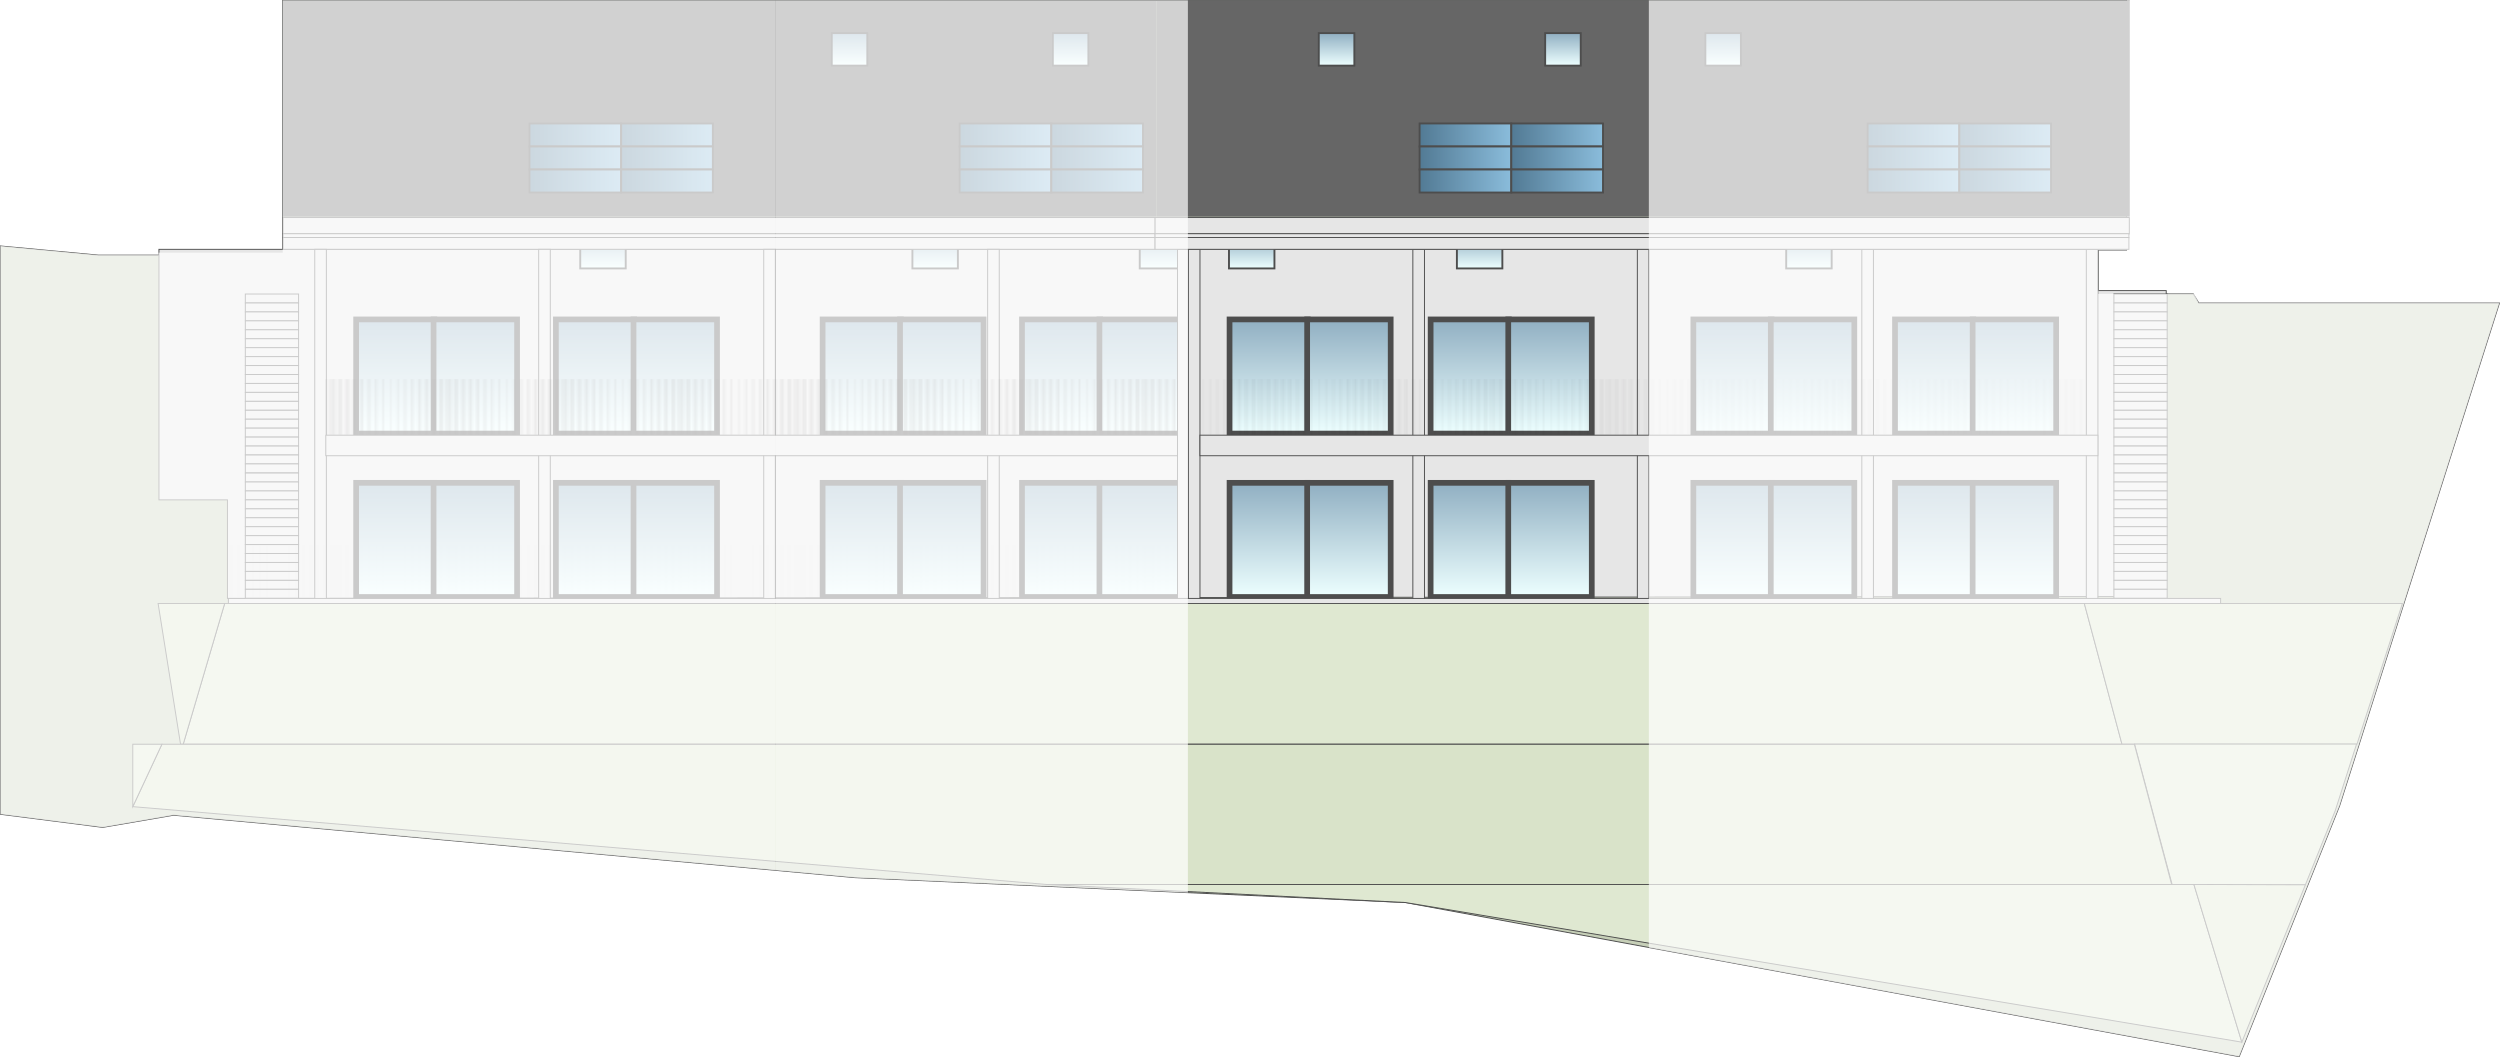 <?xml version="1.0" encoding="UTF-8"?>
<svg id="Ebene_2" data-name="Ebene 2" xmlns="http://www.w3.org/2000/svg" xmlns:xlink="http://www.w3.org/1999/xlink" viewBox="0 0 1314.1 555.6">
  <defs>
    <style>
      .cls-1, .cls-2, .cls-3, .cls-4, .cls-5, .cls-6, .cls-7, .cls-8, .cls-9, .cls-10, .cls-11 {
        fill: none;
      }

      .cls-12 {
        fill: #e6e6e6;
      }

      .cls-13 {
        fill: url(#Sfumatura_senza_nome_99);
      }

      .cls-13, .cls-2, .cls-14, .cls-15, .cls-16, .cls-17, .cls-18, .cls-19, .cls-20, .cls-21, .cls-22, .cls-23, .cls-24, .cls-25, .cls-26, .cls-27, .cls-28, .cls-29, .cls-30, .cls-31, .cls-32, .cls-33, .cls-34, .cls-35, .cls-36, .cls-37, .cls-38, .cls-39, .cls-40, .cls-41, .cls-42, .cls-43, .cls-44, .cls-45, .cls-46, .cls-47, .cls-48, .cls-49 {
        stroke: #4d4d4d;
        stroke-miterlimit: 10;
      }

      .cls-2, .cls-3, .cls-32, .cls-49 {
        stroke-width: .5px;
      }

      .cls-3, .cls-4, .cls-5, .cls-6, .cls-7, .cls-8, .cls-9, .cls-10, .cls-11 {
        stroke: #231f20;
      }

      .cls-4 {
        stroke-width: .8px;
      }

      .cls-5 {
        stroke-width: 1.2px;
      }

      .cls-50 {
        fill: #fff;
        opacity: .7;
      }

      .cls-51 {
        fill: #4d4d4d;
      }

      .cls-14 {
        fill: url(#Sfumatura_senza_nome_266-42);
      }

      .cls-15 {
        fill: url(#Sfumatura_senza_nome_266-43);
      }

      .cls-16 {
        fill: url(#Sfumatura_senza_nome_266-40);
      }

      .cls-17 {
        fill: url(#Sfumatura_senza_nome_266-41);
      }

      .cls-18 {
        fill: url(#Sfumatura_senza_nome_266-35);
      }

      .cls-19 {
        fill: url(#Sfumatura_senza_nome_266-37);
      }

      .cls-20 {
        fill: url(#Sfumatura_senza_nome_266-36);
      }

      .cls-21 {
        fill: url(#Sfumatura_senza_nome_266-39);
      }

      .cls-22 {
        fill: url(#Sfumatura_senza_nome_266-34);
      }

      .cls-23 {
        fill: url(#Sfumatura_senza_nome_266-38);
      }

      .cls-6 {
        stroke-width: 1.8px;
      }

      .cls-7 {
        stroke-width: 1.5px;
      }

      .cls-52 {
        fill: #c6cfb7;
      }

      .cls-24 {
        fill: url(#Sfumatura_senza_nome_99-4);
      }

      .cls-25 {
        fill: url(#Sfumatura_senza_nome_99-3);
      }

      .cls-26 {
        fill: url(#Sfumatura_senza_nome_99-6);
      }

      .cls-27 {
        fill: url(#Sfumatura_senza_nome_99-2);
      }

      .cls-28 {
        fill: url(#Sfumatura_senza_nome_99-9);
      }

      .cls-29 {
        fill: url(#Sfumatura_senza_nome_99-8);
      }

      .cls-30 {
        fill: url(#Sfumatura_senza_nome_99-7);
      }

      .cls-31 {
        fill: url(#Sfumatura_senza_nome_99-5);
      }

      .cls-32 {
        fill: #d9e3c9;
      }

      .cls-53 {
        fill: #666;
      }

      .cls-33 {
        fill: url(#Sfumatura_senza_nome_266);
      }

      .cls-9 {
        stroke-width: 2px;
      }

      .cls-10 {
        stroke-width: 2.2px;
      }

      .cls-34 {
        fill: url(#Sfumatura_senza_nome_99-21);
      }

      .cls-35 {
        fill: url(#Sfumatura_senza_nome_99-20);
      }

      .cls-36 {
        fill: url(#Sfumatura_senza_nome_99-22);
      }

      .cls-37 {
        fill: url(#Sfumatura_senza_nome_99-23);
      }

      .cls-38 {
        fill: url(#Sfumatura_senza_nome_99-24);
      }

      .cls-39 {
        fill: url(#Sfumatura_senza_nome_99-15);
      }

      .cls-40 {
        fill: url(#Sfumatura_senza_nome_99-16);
      }

      .cls-41 {
        fill: url(#Sfumatura_senza_nome_99-13);
      }

      .cls-42 {
        fill: url(#Sfumatura_senza_nome_99-14);
      }

      .cls-43 {
        fill: url(#Sfumatura_senza_nome_99-19);
      }

      .cls-44 {
        fill: url(#Sfumatura_senza_nome_99-17);
      }

      .cls-45 {
        fill: url(#Sfumatura_senza_nome_99-11);
      }

      .cls-46 {
        fill: url(#Sfumatura_senza_nome_99-12);
      }

      .cls-47 {
        fill: url(#Sfumatura_senza_nome_99-10);
      }

      .cls-48 {
        fill: url(#Sfumatura_senza_nome_99-18);
      }

      .cls-54 {
        fill: url(#Sfumatura_senza_nome_266-18);
      }

      .cls-55 {
        fill: url(#Sfumatura_senza_nome_266-19);
      }

      .cls-56 {
        fill: url(#Sfumatura_senza_nome_266-16);
      }

      .cls-57 {
        fill: url(#Sfumatura_senza_nome_266-17);
      }

      .cls-58 {
        fill: url(#Sfumatura_senza_nome_266-14);
      }

      .cls-59 {
        fill: url(#Sfumatura_senza_nome_266-15);
      }

      .cls-60 {
        fill: url(#Sfumatura_senza_nome_266-12);
      }

      .cls-61 {
        fill: url(#Sfumatura_senza_nome_266-13);
      }

      .cls-62 {
        fill: url(#Sfumatura_senza_nome_266-10);
      }

      .cls-63 {
        fill: url(#Sfumatura_senza_nome_266-11);
      }

      .cls-64 {
        fill: url(#Sfumatura_senza_nome_266-32);
      }

      .cls-65 {
        fill: url(#Sfumatura_senza_nome_266-33);
      }

      .cls-66 {
        fill: url(#Sfumatura_senza_nome_266-31);
      }

      .cls-67 {
        fill: url(#Sfumatura_senza_nome_266-30);
      }

      .cls-68 {
        fill: url(#Sfumatura_senza_nome_266-21);
      }

      .cls-69 {
        fill: url(#Sfumatura_senza_nome_266-20);
      }

      .cls-70 {
        fill: url(#Sfumatura_senza_nome_266-22);
      }

      .cls-71 {
        fill: url(#Sfumatura_senza_nome_266-26);
      }

      .cls-72 {
        fill: url(#Sfumatura_senza_nome_266-29);
      }

      .cls-73 {
        fill: url(#Sfumatura_senza_nome_266-28);
      }

      .cls-74 {
        fill: url(#Sfumatura_senza_nome_266-25);
      }

      .cls-75 {
        fill: url(#Sfumatura_senza_nome_266-27);
      }

      .cls-76 {
        fill: url(#Sfumatura_senza_nome_266-24);
      }

      .cls-77 {
        fill: url(#Sfumatura_senza_nome_266-23);
      }

      .cls-78 {
        fill: url(#Sfumatura_senza_nome_266-4);
      }

      .cls-79 {
        fill: url(#Sfumatura_senza_nome_266-3);
      }

      .cls-80 {
        fill: url(#Sfumatura_senza_nome_266-6);
      }

      .cls-81 {
        fill: url(#Sfumatura_senza_nome_266-5);
      }

      .cls-82 {
        fill: url(#Sfumatura_senza_nome_266-8);
      }

      .cls-83 {
        fill: url(#Sfumatura_senza_nome_266-7);
      }

      .cls-84 {
        fill: url(#Sfumatura_senza_nome_266-9);
      }

      .cls-85 {
        fill: url(#Sfumatura_senza_nome_266-2);
      }

      .cls-49 {
        fill: #dfe8d1;
      }

      .cls-11 {
        stroke-width: 2.5px;
      }

      .cls-86 {
        fill: url(#Ondulazione_linee_sottili);
        isolation: isolate;
        opacity: .2;
      }
    </style>
    <linearGradient id="Sfumatura_senza_nome_266" data-name="Sfumatura senza nome 266" x1="316.9" y1="141.1" x2="316.9" y2="124" gradientUnits="userSpaceOnUse">
      <stop offset="0" stop-color="#edffff"/>
      <stop offset="1" stop-color="#90afc2"/>
    </linearGradient>
    <linearGradient id="Sfumatura_senza_nome_266-2" data-name="Sfumatura senza nome 266" x1="207.7" y1="227.9" x2="207.7" y2="167.9" xlink:href="#Sfumatura_senza_nome_266"/>
    <linearGradient id="Sfumatura_senza_nome_266-3" data-name="Sfumatura senza nome 266" x1="249.9" y1="227.9" x2="249.9" y2="167.9" xlink:href="#Sfumatura_senza_nome_266"/>
    <linearGradient id="Sfumatura_senza_nome_266-4" data-name="Sfumatura senza nome 266" x1="312.8" y1="227.9" x2="312.8" y2="167.9" xlink:href="#Sfumatura_senza_nome_266"/>
    <linearGradient id="Sfumatura_senza_nome_266-5" data-name="Sfumatura senza nome 266" x1="355" y1="227.9" x2="355" y2="167.9" xlink:href="#Sfumatura_senza_nome_266"/>
    <linearGradient id="Sfumatura_senza_nome_266-6" data-name="Sfumatura senza nome 266" x1="452.9" y1="227.9" x2="452.9" y2="167.9" xlink:href="#Sfumatura_senza_nome_266"/>
    <linearGradient id="Sfumatura_senza_nome_266-7" data-name="Sfumatura senza nome 266" x1="495.1" y1="227.9" x2="495.1" y2="167.9" xlink:href="#Sfumatura_senza_nome_266"/>
    <linearGradient id="Sfumatura_senza_nome_266-8" data-name="Sfumatura senza nome 266" x1="557.7" y1="227.9" x2="557.7" y2="167.9" xlink:href="#Sfumatura_senza_nome_266"/>
    <linearGradient id="Sfumatura_senza_nome_266-9" data-name="Sfumatura senza nome 266" x1="599.9" y1="227.9" x2="599.9" y2="167.9" xlink:href="#Sfumatura_senza_nome_266"/>
    <linearGradient id="Sfumatura_senza_nome_266-10" data-name="Sfumatura senza nome 266" x1="666.8" y1="227.9" x2="666.8" y2="167.9" xlink:href="#Sfumatura_senza_nome_266"/>
    <linearGradient id="Sfumatura_senza_nome_266-11" data-name="Sfumatura senza nome 266" x1="709" y1="227.9" x2="709" y2="167.9" xlink:href="#Sfumatura_senza_nome_266"/>
    <linearGradient id="Sfumatura_senza_nome_266-12" data-name="Sfumatura senza nome 266" x1="772.6" y1="227.9" x2="772.6" y2="167.9" xlink:href="#Sfumatura_senza_nome_266"/>
    <linearGradient id="Sfumatura_senza_nome_266-13" data-name="Sfumatura senza nome 266" x1="814.7" y1="227.9" x2="814.7" y2="167.9" xlink:href="#Sfumatura_senza_nome_266"/>
    <linearGradient id="Sfumatura_senza_nome_266-14" data-name="Sfumatura senza nome 266" x1="910.6" y1="227.9" x2="910.6" y2="167.9" xlink:href="#Sfumatura_senza_nome_266"/>
    <linearGradient id="Sfumatura_senza_nome_266-15" data-name="Sfumatura senza nome 266" x1="952.8" y1="227.9" x2="952.8" y2="167.9" xlink:href="#Sfumatura_senza_nome_266"/>
    <linearGradient id="Sfumatura_senza_nome_266-16" data-name="Sfumatura senza nome 266" x1="1016.6" y1="227.9" x2="1016.6" y2="167.9" xlink:href="#Sfumatura_senza_nome_266"/>
    <linearGradient id="Sfumatura_senza_nome_266-17" data-name="Sfumatura senza nome 266" x1="1058.8" y1="227.9" x2="1058.8" y2="167.9" xlink:href="#Sfumatura_senza_nome_266"/>
    <linearGradient id="Sfumatura_senza_nome_266-18" data-name="Sfumatura senza nome 266" x1="207.7" y1="313.8" x2="207.7" y2="253.8" xlink:href="#Sfumatura_senza_nome_266"/>
    <linearGradient id="Sfumatura_senza_nome_266-19" data-name="Sfumatura senza nome 266" x1="249.9" y1="313.8" x2="249.9" y2="253.8" xlink:href="#Sfumatura_senza_nome_266"/>
    <linearGradient id="Sfumatura_senza_nome_266-20" data-name="Sfumatura senza nome 266" x1="312.8" y1="313.8" x2="312.8" y2="253.8" xlink:href="#Sfumatura_senza_nome_266"/>
    <linearGradient id="Sfumatura_senza_nome_266-21" data-name="Sfumatura senza nome 266" x1="355" y1="313.8" x2="355" y2="253.8" xlink:href="#Sfumatura_senza_nome_266"/>
    <linearGradient id="Sfumatura_senza_nome_266-22" data-name="Sfumatura senza nome 266" x1="452.9" y1="313.8" x2="452.9" y2="253.8" xlink:href="#Sfumatura_senza_nome_266"/>
    <linearGradient id="Sfumatura_senza_nome_266-23" data-name="Sfumatura senza nome 266" x1="495.1" y1="313.8" x2="495.1" y2="253.8" xlink:href="#Sfumatura_senza_nome_266"/>
    <linearGradient id="Sfumatura_senza_nome_266-24" data-name="Sfumatura senza nome 266" x1="557.7" y1="313.8" x2="557.7" y2="253.8" xlink:href="#Sfumatura_senza_nome_266"/>
    <linearGradient id="Sfumatura_senza_nome_266-25" data-name="Sfumatura senza nome 266" x1="599.9" y1="313.8" x2="599.9" y2="253.8" xlink:href="#Sfumatura_senza_nome_266"/>
    <linearGradient id="Sfumatura_senza_nome_266-26" data-name="Sfumatura senza nome 266" x1="666.8" y1="313.8" x2="666.8" y2="253.8" xlink:href="#Sfumatura_senza_nome_266"/>
    <linearGradient id="Sfumatura_senza_nome_266-27" data-name="Sfumatura senza nome 266" x1="709" y1="313.8" x2="709" y2="253.8" xlink:href="#Sfumatura_senza_nome_266"/>
    <linearGradient id="Sfumatura_senza_nome_266-28" data-name="Sfumatura senza nome 266" x1="772.6" y1="313.8" x2="772.6" y2="253.8" xlink:href="#Sfumatura_senza_nome_266"/>
    <linearGradient id="Sfumatura_senza_nome_266-29" data-name="Sfumatura senza nome 266" x1="814.7" y1="313.8" x2="814.7" y2="253.8" xlink:href="#Sfumatura_senza_nome_266"/>
    <linearGradient id="Sfumatura_senza_nome_266-30" data-name="Sfumatura senza nome 266" x1="910.6" y1="313.8" x2="910.6" y2="253.8" xlink:href="#Sfumatura_senza_nome_266"/>
    <linearGradient id="Sfumatura_senza_nome_266-31" data-name="Sfumatura senza nome 266" x1="952.8" y1="313.8" x2="952.8" y2="253.8" xlink:href="#Sfumatura_senza_nome_266"/>
    <linearGradient id="Sfumatura_senza_nome_266-32" data-name="Sfumatura senza nome 266" x1="1016.6" y1="313.8" x2="1016.6" y2="253.8" xlink:href="#Sfumatura_senza_nome_266"/>
    <linearGradient id="Sfumatura_senza_nome_266-33" data-name="Sfumatura senza nome 266" x1="1058.8" y1="313.8" x2="1058.8" y2="253.8" xlink:href="#Sfumatura_senza_nome_266"/>
    <linearGradient id="Sfumatura_senza_nome_266-34" data-name="Sfumatura senza nome 266" x1="491.6" x2="491.6" xlink:href="#Sfumatura_senza_nome_266"/>
    <linearGradient id="Sfumatura_senza_nome_266-35" data-name="Sfumatura senza nome 266" x1="611.1" x2="611.1" xlink:href="#Sfumatura_senza_nome_266"/>
    <linearGradient id="Sfumatura_senza_nome_266-36" data-name="Sfumatura senza nome 266" x1="658" x2="658" xlink:href="#Sfumatura_senza_nome_266"/>
    <linearGradient id="Sfumatura_senza_nome_266-37" data-name="Sfumatura senza nome 266" x1="777.8" x2="777.8" xlink:href="#Sfumatura_senza_nome_266"/>
    <linearGradient id="Sfumatura_senza_nome_266-38" data-name="Sfumatura senza nome 266" x1="950.8" x2="950.8" xlink:href="#Sfumatura_senza_nome_266"/>
    <linearGradient id="Sfumatura_senza_nome_99" data-name="Sfumatura senza nome 99" x1="278.3" y1="71" x2="326.5" y2="71" gradientUnits="userSpaceOnUse">
      <stop offset="0" stop-color="#527a94"/>
      <stop offset="1" stop-color="#8abcdb"/>
    </linearGradient>
    <linearGradient id="Sfumatura_senza_nome_99-2" data-name="Sfumatura senza nome 99" x1="326.5" x2="374.7" xlink:href="#Sfumatura_senza_nome_99"/>
    <linearGradient id="Sfumatura_senza_nome_99-3" data-name="Sfumatura senza nome 99" y1="83.1" y2="83.1" xlink:href="#Sfumatura_senza_nome_99"/>
    <linearGradient id="Sfumatura_senza_nome_99-4" data-name="Sfumatura senza nome 99" x1="326.5" y1="83.1" x2="374.7" y2="83.1" xlink:href="#Sfumatura_senza_nome_99"/>
    <linearGradient id="Sfumatura_senza_nome_99-5" data-name="Sfumatura senza nome 99" y1="95.2" y2="95.2" xlink:href="#Sfumatura_senza_nome_99"/>
    <linearGradient id="Sfumatura_senza_nome_99-6" data-name="Sfumatura senza nome 99" x1="326.5" y1="95.2" x2="374.7" y2="95.2" xlink:href="#Sfumatura_senza_nome_99"/>
    <linearGradient id="Sfumatura_senza_nome_99-7" data-name="Sfumatura senza nome 99" x1="504.4" x2="552.6" xlink:href="#Sfumatura_senza_nome_99"/>
    <linearGradient id="Sfumatura_senza_nome_99-8" data-name="Sfumatura senza nome 99" x1="552.6" x2="600.8" xlink:href="#Sfumatura_senza_nome_99"/>
    <linearGradient id="Sfumatura_senza_nome_99-9" data-name="Sfumatura senza nome 99" x1="504.4" y1="83.1" x2="552.6" y2="83.1" xlink:href="#Sfumatura_senza_nome_99"/>
    <linearGradient id="Sfumatura_senza_nome_99-10" data-name="Sfumatura senza nome 99" x1="552.6" y1="83.1" x2="600.8" y2="83.1" xlink:href="#Sfumatura_senza_nome_99"/>
    <linearGradient id="Sfumatura_senza_nome_99-11" data-name="Sfumatura senza nome 99" x1="504.4" y1="95.2" x2="552.6" y2="95.2" xlink:href="#Sfumatura_senza_nome_99"/>
    <linearGradient id="Sfumatura_senza_nome_99-12" data-name="Sfumatura senza nome 99" x1="552.6" y1="95.2" x2="600.8" y2="95.2" xlink:href="#Sfumatura_senza_nome_99"/>
    <linearGradient id="Sfumatura_senza_nome_99-13" data-name="Sfumatura senza nome 99" x1="746.2" x2="794.4" xlink:href="#Sfumatura_senza_nome_99"/>
    <linearGradient id="Sfumatura_senza_nome_99-14" data-name="Sfumatura senza nome 99" x1="794.4" x2="842.5" xlink:href="#Sfumatura_senza_nome_99"/>
    <linearGradient id="Sfumatura_senza_nome_99-15" data-name="Sfumatura senza nome 99" x1="746.2" y1="83.1" x2="794.4" y2="83.1" xlink:href="#Sfumatura_senza_nome_99"/>
    <linearGradient id="Sfumatura_senza_nome_99-16" data-name="Sfumatura senza nome 99" x1="794.4" y1="83.1" x2="842.5" y2="83.1" xlink:href="#Sfumatura_senza_nome_99"/>
    <linearGradient id="Sfumatura_senza_nome_99-17" data-name="Sfumatura senza nome 99" x1="746.2" y1="95.2" x2="794.4" y2="95.2" xlink:href="#Sfumatura_senza_nome_99"/>
    <linearGradient id="Sfumatura_senza_nome_99-18" data-name="Sfumatura senza nome 99" x1="794.4" y1="95.2" x2="842.5" y2="95.2" xlink:href="#Sfumatura_senza_nome_99"/>
    <linearGradient id="Sfumatura_senza_nome_99-19" data-name="Sfumatura senza nome 99" x1="981.7" x2="1029.9" xlink:href="#Sfumatura_senza_nome_99"/>
    <linearGradient id="Sfumatura_senza_nome_99-20" data-name="Sfumatura senza nome 99" x1="1029.9" x2="1078.1" xlink:href="#Sfumatura_senza_nome_99"/>
    <linearGradient id="Sfumatura_senza_nome_99-21" data-name="Sfumatura senza nome 99" x1="981.7" y1="83.1" x2="1029.9" y2="83.1" xlink:href="#Sfumatura_senza_nome_99"/>
    <linearGradient id="Sfumatura_senza_nome_99-22" data-name="Sfumatura senza nome 99" x1="1029.9" y1="83.1" x2="1078.1" y2="83.1" xlink:href="#Sfumatura_senza_nome_99"/>
    <linearGradient id="Sfumatura_senza_nome_99-23" data-name="Sfumatura senza nome 99" x1="981.7" y1="95.2" x2="1029.9" y2="95.2" xlink:href="#Sfumatura_senza_nome_99"/>
    <linearGradient id="Sfumatura_senza_nome_99-24" data-name="Sfumatura senza nome 99" x1="1029.9" y1="95.2" x2="1078.1" y2="95.2" xlink:href="#Sfumatura_senza_nome_99"/>
    <linearGradient id="Sfumatura_senza_nome_266-39" data-name="Sfumatura senza nome 266" x1="446.5" y1="34.5" x2="446.5" y2="17.4" xlink:href="#Sfumatura_senza_nome_266"/>
    <linearGradient id="Sfumatura_senza_nome_266-40" data-name="Sfumatura senza nome 266" x1="562.8" y1="34.5" x2="562.8" y2="17.4" xlink:href="#Sfumatura_senza_nome_266"/>
    <linearGradient id="Sfumatura_senza_nome_266-41" data-name="Sfumatura senza nome 266" x1="702.5" y1="34.5" x2="702.5" y2="17.4" xlink:href="#Sfumatura_senza_nome_266"/>
    <linearGradient id="Sfumatura_senza_nome_266-42" data-name="Sfumatura senza nome 266" x1="821.6" y1="34.5" x2="821.6" y2="17.4" xlink:href="#Sfumatura_senza_nome_266"/>
    <linearGradient id="Sfumatura_senza_nome_266-43" data-name="Sfumatura senza nome 266" x1="905.8" y1="34.5" x2="905.8" y2="17.4" xlink:href="#Sfumatura_senza_nome_266"/>
    <pattern id="Ondulazione_linee_sottili" data-name="Ondulazione linee sottili" x="0" y="0" width="60.8" height="72" patternTransform="translate(-313.1 -828.5)" patternUnits="userSpaceOnUse" viewBox="0 0 60.8 72">
      <g>
        <rect class="cls-1" width="60.8" height="72"/>
        <line class="cls-11" x1="60.8" x2="60.8" y2="72"/>
        <g>
          <line class="cls-3" x1="30.4" x2="30.4" y2="72"/>
          <line class="cls-4" x1="26.6" x2="26.6" y2="72"/>
          <line class="cls-8" x1="22.8" x2="22.8" y2="72"/>
          <line class="cls-5" x1="19" x2="19" y2="72"/>
          <line class="cls-7" x1="15.2" x2="15.2" y2="72"/>
          <line class="cls-6" x1="11.4" x2="11.4" y2="72"/>
          <line class="cls-9" x1="7.6" x2="7.6" y2="72"/>
          <line class="cls-10" x1="3.8" x2="3.8" y2="72"/>
          <line class="cls-11" y2="72"/>
          <line class="cls-4" x1="34.2" x2="34.2" y2="72"/>
          <line class="cls-8" x1="38" x2="38" y2="72"/>
          <line class="cls-5" x1="41.8" x2="41.8" y2="72"/>
          <line class="cls-7" x1="45.6" x2="45.6" y2="72"/>
          <line class="cls-6" x1="49.4" x2="49.4" y2="72"/>
          <line class="cls-9" x1="53.2" x2="53.2" y2="72"/>
          <line class="cls-10" x1="57" x2="57" y2="72"/>
          <line class="cls-11" x1="60.8" x2="60.8" y2="72"/>
        </g>
        <line class="cls-11" y2="72"/>
      </g>
    </pattern>
  </defs>
  <g id="COVERS">
    <g>
      <polygon class="cls-52" points="1103 154.5 1152.9 154.5 1155.8 159.3 1313.8 159.3 1229.8 423.5 1177 555.4 738.7 474.4 449.2 461.3 91.2 428.5 54 434.9 .2 428 .2 129.3 51.6 134.1 148.6 134.1 148.6 .2 1117.8 .2 1117.8 131.4 1103 131.4 1103 154.5"/>
      <polygon class="cls-2" points="1103 154.5 1152.9 154.5 1155.8 159.3 1313.8 159.3 1229.8 423.5 1177 555.4 738.7 474.4 449.2 461.3 91.2 428.5 54 434.9 .2 428 .2 129.3 51.6 134.1 148.6 134.1 148.6 .2 1117.8 .2 1117.8 131.4 1103 131.4 1103 154.5"/>
      <g>
        <polygon class="cls-12" points="119.5 262.8 83.5 262.8 83.5 131 1102.6 131 1102.6 152.7 1138.6 152.7 1138.6 313.6 119.5 314.6 119.5 262.8"/>
        <path class="cls-51" d="M1102.4,131.3v21.7h36v160.3l-1018.6,1v-51.8h-36v-131.2h1018.6M1102.9,130.8H83.3v132.2h36v51.8l1019.6-1v-161.3h-36v-21.7h0Z"/>
      </g>
      <rect class="cls-33" x="305" y="124" width="23.9" height="17.1"/>
      <g>
        <rect class="cls-85" x="187.2" y="167.9" width="41.1" height="60"/>
        <path class="cls-51" d="M226.8,169.4v57h-38.1v-57h38.1M229.8,166.4h-44.1v63h44.1v-63h0Z"/>
      </g>
      <g>
        <rect class="cls-79" x="227.9" y="167.9" width="43.9" height="60"/>
        <path class="cls-51" d="M270.3,169.4v57h-40.9v-57h40.9M273.3,166.4h-46.9v63h46.9v-63h0Z"/>
      </g>
      <g>
        <rect class="cls-78" x="292.2" y="167.9" width="41.1" height="60"/>
        <path class="cls-51" d="M331.8,169.4v57h-38.1v-57h38.1M334.8,166.4h-44.1v63h44.1v-63h0Z"/>
      </g>
      <g>
        <rect class="cls-81" x="333" y="167.9" width="43.9" height="60"/>
        <path class="cls-51" d="M375.4,169.4v57h-40.9v-57h40.9M378.4,166.4h-46.9v63h46.9v-63h0Z"/>
      </g>
      <g>
        <rect class="cls-80" x="432.4" y="167.9" width="41.1" height="60"/>
        <path class="cls-51" d="M472,169.4v57h-38.1v-57h38.1M475,166.4h-44.1v63h44.1v-63h0Z"/>
      </g>
      <g>
        <rect class="cls-83" x="473.1" y="167.9" width="43.9" height="60"/>
        <path class="cls-51" d="M515.5,169.4v57h-40.9v-57h40.9M518.5,166.4h-46.9v63h46.9v-63h0Z"/>
      </g>
      <g>
        <rect class="cls-82" x="537.2" y="167.9" width="41.1" height="60"/>
        <path class="cls-51" d="M576.8,169.4v57h-38.1v-57h38.1M579.8,166.4h-44.1v63h44.1v-63h0Z"/>
      </g>
      <g>
        <rect class="cls-84" x="577.9" y="167.9" width="43.9" height="60"/>
        <path class="cls-51" d="M620.3,169.4v57h-40.9v-57h40.9M623.3,166.4h-46.9v63h46.9v-63h0Z"/>
      </g>
      <g>
        <rect class="cls-62" x="646.3" y="167.9" width="41.1" height="60"/>
        <path class="cls-51" d="M685.9,169.4v57h-38.1v-57h38.1M688.9,166.4h-44.1v63h44.1v-63h0Z"/>
      </g>
      <g>
        <rect class="cls-63" x="687.1" y="167.9" width="43.9" height="60"/>
        <path class="cls-51" d="M729.5,169.4v57h-40.9v-57h40.9M732.5,166.4h-46.9v63h46.9v-63h0Z"/>
      </g>
      <g>
        <rect class="cls-60" x="752" y="167.9" width="41.1" height="60"/>
        <path class="cls-51" d="M791.6,169.4v57h-38.1v-57h38.1M794.6,166.4h-44.1v63h44.1v-63h0Z"/>
      </g>
      <g>
        <rect class="cls-61" x="792.8" y="167.9" width="43.9" height="60"/>
        <path class="cls-51" d="M835.2,169.4v57h-40.9v-57h40.9M838.2,166.4h-46.9v63h46.9v-63h0Z"/>
      </g>
      <g>
        <rect class="cls-58" x="890.1" y="167.9" width="41.1" height="60"/>
        <path class="cls-51" d="M929.7,169.4v57h-38.1v-57h38.1M932.7,166.4h-44.1v63h44.1v-63h0Z"/>
      </g>
      <g>
        <rect class="cls-59" x="930.8" y="167.9" width="43.9" height="60"/>
        <path class="cls-51" d="M973.2,169.4v57h-40.9v-57h40.9M976.2,166.4h-46.9v63h46.9v-63h0Z"/>
      </g>
      <g>
        <rect class="cls-56" x="996.1" y="167.9" width="41.1" height="60"/>
        <path class="cls-51" d="M1035.7,169.4v57h-38.1v-57h38.1M1038.7,166.4h-44.1v63h44.1v-63h0Z"/>
      </g>
      <g>
        <rect class="cls-57" x="1036.8" y="167.9" width="43.9" height="60"/>
        <path class="cls-51" d="M1079.3,169.4v57h-40.9v-57h40.9M1082.3,166.4h-46.9v63h46.9v-63h0Z"/>
      </g>
      <g>
        <rect class="cls-54" x="187.2" y="253.8" width="41.1" height="60"/>
        <path class="cls-51" d="M226.8,255.3v57h-38.1v-57h38.1M229.8,252.3h-44.1v63h44.1v-63h0Z"/>
      </g>
      <g>
        <rect class="cls-55" x="227.9" y="253.8" width="43.9" height="60"/>
        <path class="cls-51" d="M270.3,255.3v57h-40.9v-57h40.9M273.3,252.3h-46.9v63h46.9v-63h0Z"/>
      </g>
      <g>
        <rect class="cls-69" x="292.2" y="253.8" width="41.1" height="60"/>
        <path class="cls-51" d="M331.8,255.3v57h-38.1v-57h38.1M334.8,252.3h-44.1v63h44.1v-63h0Z"/>
      </g>
      <g>
        <rect class="cls-68" x="333" y="253.8" width="43.9" height="60"/>
        <path class="cls-51" d="M375.4,255.3v57h-40.9v-57h40.9M378.4,252.3h-46.9v63h46.9v-63h0Z"/>
      </g>
      <g>
        <rect class="cls-70" x="432.4" y="253.8" width="41.1" height="60"/>
        <path class="cls-51" d="M472,255.3v57h-38.1v-57h38.1M475,252.3h-44.1v63h44.1v-63h0Z"/>
      </g>
      <g>
        <rect class="cls-77" x="473.1" y="253.8" width="43.9" height="60"/>
        <path class="cls-51" d="M515.5,255.3v57h-40.9v-57h40.9M518.5,252.3h-46.9v63h46.9v-63h0Z"/>
      </g>
      <g>
        <rect class="cls-76" x="537.2" y="253.8" width="41.1" height="60"/>
        <path class="cls-51" d="M576.8,255.3v57h-38.1v-57h38.1M579.8,252.3h-44.1v63h44.1v-63h0Z"/>
      </g>
      <g>
        <rect class="cls-74" x="577.9" y="253.8" width="43.9" height="60"/>
        <path class="cls-51" d="M620.3,255.3v57h-40.9v-57h40.9M623.3,252.3h-46.9v63h46.9v-63h0Z"/>
      </g>
      <g>
        <rect class="cls-71" x="646.3" y="253.8" width="41.1" height="60"/>
        <path class="cls-51" d="M685.9,255.3v57h-38.1v-57h38.1M688.9,252.3h-44.1v63h44.1v-63h0Z"/>
      </g>
      <g>
        <rect class="cls-75" x="687.1" y="253.8" width="43.9" height="60"/>
        <path class="cls-51" d="M729.5,255.3v57h-40.9v-57h40.9M732.5,252.3h-46.9v63h46.9v-63h0Z"/>
      </g>
      <g>
        <rect class="cls-73" x="752" y="253.8" width="41.1" height="60"/>
        <path class="cls-51" d="M791.6,255.3v57h-38.1v-57h38.1M794.6,252.3h-44.1v63h44.1v-63h0Z"/>
      </g>
      <g>
        <rect class="cls-72" x="792.8" y="253.8" width="43.9" height="60"/>
        <path class="cls-51" d="M835.2,255.3v57h-40.9v-57h40.9M838.2,252.3h-46.9v63h46.9v-63h0Z"/>
      </g>
      <g>
        <rect class="cls-67" x="890.1" y="253.8" width="41.1" height="60"/>
        <path class="cls-51" d="M929.7,255.3v57h-38.1v-57h38.1M932.7,252.3h-44.1v63h44.1v-63h0Z"/>
      </g>
      <g>
        <rect class="cls-66" x="930.8" y="253.8" width="43.9" height="60"/>
        <path class="cls-51" d="M973.2,255.3v57h-40.9v-57h40.9M976.2,252.3h-46.9v63h46.9v-63h0Z"/>
      </g>
      <g>
        <rect class="cls-64" x="996.1" y="253.8" width="41.1" height="60"/>
        <path class="cls-51" d="M1035.7,255.3v57h-38.1v-57h38.1M1038.7,252.3h-44.1v63h44.1v-63h0Z"/>
      </g>
      <g>
        <rect class="cls-65" x="1036.8" y="253.8" width="43.9" height="60"/>
        <path class="cls-51" d="M1079.3,255.3v57h-40.9v-57h40.9M1082.3,252.3h-46.9v63h46.9v-63h0Z"/>
      </g>
      <rect class="cls-22" x="479.6" y="124" width="23.9" height="17.1"/>
      <rect class="cls-18" x="599.1" y="124" width="23.9" height="17.1"/>
      <rect class="cls-20" x="646" y="124" width="23.9" height="17.1"/>
      <rect class="cls-19" x="765.8" y="124" width="23.9" height="17.1"/>
      <rect class="cls-23" x="938.9" y="124" width="23.9" height="17.1"/>
      <g>
        <rect class="cls-12" x="148.7" y="114.3" width="458.5" height="8.6"/>
        <path class="cls-51" d="M607,114.6v8.1H149v-8.1h458M607.5,114.1H148.5v9.1h459v-9.1h0Z"/>
      </g>
      <g>
        <rect class="cls-12" x="148.7" y="122.9" width="458.4" height="2.1"/>
        <path class="cls-51" d="M606.9,123.1v1.6H149v-1.6h457.9M607.4,122.6H148.5v2.6h458.9v-2.6h0Z"/>
      </g>
      <g>
        <rect class="cls-12" x="148.7" y="124.9" width="458.4" height="6.2"/>
        <path class="cls-51" d="M606.9,125.1v5.7H149v-5.7h457.9M607.4,124.6H148.5v6.7h458.9v-6.7h0Z"/>
      </g>
      <g>
        <rect class="cls-12" x="283.1" y="131.1" width="6.1" height="184"/>
        <path class="cls-51" d="M289,131.3v183.5h-5.6v-183.5h5.6M289.5,130.8h-6.6v184.5h6.6v-184.5h0Z"/>
      </g>
      <g>
        <rect class="cls-12" x="165.4" y="131.1" width="6.1" height="184"/>
        <path class="cls-51" d="M171.3,131.3v183.5h-5.6v-183.5h5.6M171.8,130.8h-6.6v184.5h6.6v-184.5h0Z"/>
      </g>
      <g>
        <rect class="cls-12" x="401.4" y="131.1" width="6.1" height="184"/>
        <path class="cls-51" d="M407.3,131.3v183.5h-5.6v-183.5h5.6M407.8,130.8h-6.6v184.5h6.6v-184.5h0Z"/>
      </g>
      <g>
        <rect class="cls-12" x="519.1" y="131.1" width="6.1" height="184"/>
        <path class="cls-51" d="M525,131.3v183.5h-5.6v-183.5h5.6M525.5,130.8h-6.6v184.5h6.6v-184.5h0Z"/>
      </g>
      <g>
        <rect class="cls-12" x="618.9" y="131.1" width="6.1" height="184"/>
        <path class="cls-51" d="M624.8,131.3v183.5h-5.6v-183.5h5.6M625.3,130.8h-6.6v184.5h6.6v-184.5h0Z"/>
      </g>
      <g>
        <rect class="cls-12" x="624.6" y="131.1" width="6.1" height="184"/>
        <path class="cls-51" d="M630.5,131.3v183.5h-5.6v-183.5h5.6M631,130.8h-6.6v184.5h6.6v-184.5h0Z"/>
      </g>
      <g>
        <rect class="cls-12" x="742.6" y="131.1" width="6.1" height="184"/>
        <path class="cls-51" d="M748.5,131.3v183.5h-5.6v-183.5h5.6M749,130.8h-6.6v184.5h6.6v-184.5h0Z"/>
      </g>
      <g>
        <rect class="cls-12" x="860.6" y="131.1" width="6.1" height="184"/>
        <path class="cls-51" d="M866.5,131.3v183.5h-5.6v-183.5h5.6M867,130.8h-6.6v184.5h6.6v-184.5h0Z"/>
      </g>
      <g>
        <rect class="cls-12" x="978.6" y="131.1" width="6.1" height="184"/>
        <path class="cls-51" d="M984.5,131.3v183.5h-5.6v-183.5h5.6M985,130.8h-6.6v184.5h6.6v-184.5h0Z"/>
      </g>
      <g>
        <rect class="cls-12" x="1096.6" y="131.1" width="6.1" height="184"/>
        <path class="cls-51" d="M1102.5,131.3v183.5h-5.6v-183.5h5.6M1103,130.8h-6.6v184.5h6.6v-184.5h0Z"/>
      </g>
      <g>
        <rect class="cls-12" x="607.1" y="114.3" width="512.1" height="8.6"/>
        <path class="cls-51" d="M1119,114.6v8.1h-511.6v-8.1h511.6M1119.5,114.1h-512.6v9.1h512.6v-9.1h0Z"/>
      </g>
      <g>
        <rect class="cls-12" x="607.1" y="122.9" width="511.9" height="2.1"/>
        <path class="cls-51" d="M1118.8,123.1v1.6h-511.4v-1.6h511.4M1119.3,122.6h-512.4v2.6h512.4v-2.6h0Z"/>
      </g>
      <g>
        <rect class="cls-12" x="607.1" y="124.9" width="511.9" height="6.2"/>
        <path class="cls-51" d="M1118.8,125.1v5.7h-511.4v-5.7h511.4M1119.3,124.6h-512.4v6.7h512.4v-6.7h0Z"/>
      </g>
      <g>
        <rect class="cls-12" x="171.2" y="228.7" width="447.7" height="10.8"/>
        <path class="cls-51" d="M618.7,229v10.3H171.5v-10.3h447.2M619.2,228.5H171v11.3h448.2v-11.3h0Z"/>
      </g>
      <g>
        <rect class="cls-12" x="630.8" y="228.7" width="472" height="10.8"/>
        <path class="cls-51" d="M1102.5,229v10.3h-471.5v-10.3h471.5M1103,228.5h-472.5v11.3h472.5v-11.3h0Z"/>
      </g>
      <g>
        <rect class="cls-12" x="120" y="314.6" width="1047.2" height="3.2"/>
        <path class="cls-51" d="M1167,314.8v2.7H120.3v-2.7h1046.7M1167.5,314.3H119.8v3.7h1047.7v-3.7h0Z"/>
      </g>
      <rect class="cls-53" x="148.6" y=".2" width="459.2" height="113.7"/>
      <g>
        <rect class="cls-13" x="278.3" y="64.9" width="48.2" height="12.1"/>
        <rect class="cls-27" x="326.5" y="64.9" width="48.2" height="12.1"/>
        <rect class="cls-25" x="278.3" y="77" width="48.2" height="12.1"/>
        <rect class="cls-24" x="326.5" y="77" width="48.2" height="12.1"/>
        <rect class="cls-31" x="278.3" y="89.1" width="48.2" height="12.1"/>
        <rect class="cls-26" x="326.5" y="89.1" width="48.2" height="12.1"/>
      </g>
      <g>
        <rect class="cls-30" x="504.4" y="64.9" width="48.2" height="12.1"/>
        <rect class="cls-29" x="552.6" y="64.9" width="48.2" height="12.1"/>
        <rect class="cls-28" x="504.4" y="77" width="48.2" height="12.1"/>
        <rect class="cls-47" x="552.6" y="77" width="48.2" height="12.1"/>
        <rect class="cls-45" x="504.4" y="89.1" width="48.2" height="12.1"/>
        <rect class="cls-46" x="552.6" y="89.1" width="48.2" height="12.1"/>
      </g>
      <rect class="cls-53" x="607.8" y=".2" width="511.7" height="113.7"/>
      <g>
        <rect class="cls-41" x="746.2" y="64.9" width="48.2" height="12.1"/>
        <rect class="cls-42" x="794.4" y="64.9" width="48.2" height="12.1"/>
        <rect class="cls-39" x="746.2" y="77" width="48.2" height="12.1"/>
        <rect class="cls-40" x="794.4" y="77" width="48.2" height="12.1"/>
        <rect class="cls-44" x="746.2" y="89.1" width="48.2" height="12.1"/>
        <rect class="cls-48" x="794.4" y="89.1" width="48.2" height="12.1"/>
      </g>
      <g>
        <rect class="cls-43" x="981.7" y="64.9" width="48.2" height="12.1"/>
        <rect class="cls-35" x="1029.9" y="64.9" width="48.2" height="12.1"/>
        <rect class="cls-34" x="981.7" y="77" width="48.2" height="12.1"/>
        <rect class="cls-36" x="1029.9" y="77" width="48.2" height="12.1"/>
        <rect class="cls-37" x="981.7" y="89.1" width="48.2" height="12.1"/>
        <rect class="cls-38" x="1029.9" y="89.1" width="48.2" height="12.1"/>
      </g>
      <rect class="cls-21" x="437.2" y="17.4" width="18.7" height="17.1"/>
      <rect class="cls-16" x="553.4" y="17.4" width="18.7" height="17.1"/>
      <rect class="cls-17" x="693.2" y="17.4" width="18.7" height="17.1"/>
      <rect class="cls-14" x="812.2" y="17.4" width="18.7" height="17.1"/>
      <rect class="cls-15" x="896.4" y="17.4" width="18.7" height="17.1"/>
      <rect class="cls-86" x="171" y="199.3" width="448.2" height="29.2"/>
      <rect class="cls-86" x="631.7" y="199.3" width="464.1" height="29.2"/>
      <g>
        <g>
          <rect class="cls-12" x="128.9" y="154.5" width="28" height="4.7"/>
          <path class="cls-51" d="M156.7,154.8v4.2h-27.5v-4.2h27.5M157.2,154.3h-28.5v5.2h28.5v-5.2h0Z"/>
        </g>
        <g>
          <rect class="cls-12" x="128.9" y="159.2" width="28" height="4.7"/>
          <path class="cls-51" d="M156.7,159.5v4.2h-27.5v-4.2h27.5M157.2,159h-28.5v5.2h28.5v-5.2h0Z"/>
        </g>
        <g>
          <rect class="cls-12" x="128.9" y="163.9" width="28" height="4.7"/>
          <path class="cls-51" d="M156.7,164.2v4.2h-27.5v-4.2h27.5M157.2,163.7h-28.5v5.2h28.5v-5.2h0Z"/>
        </g>
        <g>
          <rect class="cls-12" x="128.9" y="168.6" width="28" height="4.7"/>
          <path class="cls-51" d="M156.7,168.9v4.2h-27.5v-4.2h27.5M157.2,168.4h-28.5v5.2h28.5v-5.2h0Z"/>
        </g>
        <g>
          <rect class="cls-12" x="128.9" y="173.3" width="28" height="4.7"/>
          <path class="cls-51" d="M156.7,173.6v4.2h-27.5v-4.2h27.5M157.2,173.1h-28.5v5.2h28.5v-5.2h0Z"/>
        </g>
        <g>
          <rect class="cls-12" x="128.9" y="178" width="28" height="4.7"/>
          <path class="cls-51" d="M156.7,178.3v4.2h-27.5v-4.2h27.5M157.2,177.8h-28.5v5.2h28.5v-5.2h0Z"/>
        </g>
        <g>
          <rect class="cls-12" x="128.9" y="182.7" width="28" height="4.7"/>
          <path class="cls-51" d="M156.7,183v4.2h-27.5v-4.2h27.5M157.2,182.5h-28.5v5.2h28.5v-5.2h0Z"/>
        </g>
        <g>
          <rect class="cls-12" x="128.9" y="187.4" width="28" height="4.7"/>
          <path class="cls-51" d="M156.7,187.7v4.2h-27.5v-4.2h27.5M157.2,187.2h-28.5v5.2h28.5v-5.2h0Z"/>
        </g>
        <g>
          <rect class="cls-12" x="128.9" y="192.2" width="28" height="4.7"/>
          <path class="cls-51" d="M156.7,192.4v4.2h-27.5v-4.2h27.5M157.2,191.9h-28.5v5.2h28.5v-5.2h0Z"/>
        </g>
        <g>
          <rect class="cls-12" x="128.9" y="196.9" width="28" height="4.7"/>
          <path class="cls-51" d="M156.7,197.1v4.2h-27.5v-4.2h27.5M157.2,196.6h-28.5v5.2h28.5v-5.2h0Z"/>
        </g>
        <g>
          <rect class="cls-12" x="128.9" y="201.6" width="28" height="4.7"/>
          <path class="cls-51" d="M156.7,201.8v4.2h-27.5v-4.2h27.5M157.2,201.3h-28.5v5.2h28.5v-5.2h0Z"/>
        </g>
        <g>
          <rect class="cls-12" x="128.9" y="206.3" width="28" height="4.7"/>
          <path class="cls-51" d="M156.7,206.5v4.2h-27.5v-4.2h27.5M157.2,206h-28.5v5.2h28.5v-5.2h0Z"/>
        </g>
        <g>
          <rect class="cls-12" x="128.9" y="211" width="28" height="4.7"/>
          <path class="cls-51" d="M156.7,211.2v4.2h-27.5v-4.2h27.5M157.2,210.7h-28.5v5.2h28.5v-5.2h0Z"/>
        </g>
        <g>
          <rect class="cls-12" x="128.9" y="215.7" width="28" height="4.7"/>
          <path class="cls-51" d="M156.7,215.9v4.2h-27.5v-4.2h27.5M157.2,215.4h-28.5v5.2h28.5v-5.2h0Z"/>
        </g>
        <g>
          <rect class="cls-12" x="128.9" y="220.4" width="28" height="4.7"/>
          <path class="cls-51" d="M156.7,220.6v4.2h-27.5v-4.2h27.5M157.2,220.1h-28.5v5.2h28.5v-5.2h0Z"/>
        </g>
        <g>
          <rect class="cls-12" x="128.9" y="225.1" width="28" height="4.7"/>
          <path class="cls-51" d="M156.7,225.3v4.2h-27.5v-4.2h27.5M157.2,224.8h-28.5v5.2h28.5v-5.2h0Z"/>
        </g>
        <g>
          <rect class="cls-12" x="128.9" y="229.8" width="28" height="4.7"/>
          <path class="cls-51" d="M156.7,230v4.2h-27.5v-4.2h27.5M157.2,229.5h-28.5v5.2h28.5v-5.2h0Z"/>
        </g>
        <g>
          <rect class="cls-12" x="128.9" y="234.5" width="28" height="4.7"/>
          <path class="cls-51" d="M156.7,234.7v4.2h-27.5v-4.2h27.5M157.2,234.2h-28.5v5.2h28.5v-5.2h0Z"/>
        </g>
        <g>
          <rect class="cls-12" x="128.9" y="239.2" width="28" height="4.7"/>
          <path class="cls-51" d="M156.7,239.4v4.2h-27.5v-4.2h27.5M157.2,238.9h-28.5v5.2h28.5v-5.2h0Z"/>
        </g>
        <g>
          <rect class="cls-12" x="128.9" y="243.9" width="28" height="4.7"/>
          <path class="cls-51" d="M156.7,244.1v4.2h-27.5v-4.2h27.5M157.2,243.6h-28.5v5.2h28.5v-5.2h0Z"/>
        </g>
        <g>
          <rect class="cls-12" x="128.9" y="248.6" width="28" height="4.7"/>
          <path class="cls-51" d="M156.7,248.9v4.2h-27.5v-4.2h27.5M157.2,248.4h-28.5v5.2h28.5v-5.2h0Z"/>
        </g>
        <g>
          <rect class="cls-12" x="128.9" y="253.3" width="28" height="4.7"/>
          <path class="cls-51" d="M156.7,253.6v4.2h-27.5v-4.2h27.5M157.2,253.1h-28.5v5.2h28.5v-5.2h0Z"/>
        </g>
        <g>
          <rect class="cls-12" x="128.9" y="258" width="28" height="4.7"/>
          <path class="cls-51" d="M156.7,258.3v4.2h-27.5v-4.2h27.5M157.2,257.8h-28.5v5.2h28.5v-5.2h0Z"/>
        </g>
        <g>
          <rect class="cls-12" x="128.9" y="262.7" width="28" height="4.7"/>
          <path class="cls-51" d="M156.7,263v4.2h-27.5v-4.2h27.5M157.2,262.5h-28.5v5.2h28.5v-5.2h0Z"/>
        </g>
        <g>
          <rect class="cls-12" x="128.9" y="267.4" width="28" height="4.7"/>
          <path class="cls-51" d="M156.7,267.7v4.2h-27.5v-4.2h27.5M157.2,267.2h-28.5v5.2h28.5v-5.2h0Z"/>
        </g>
        <g>
          <rect class="cls-12" x="128.9" y="272.1" width="28" height="4.7"/>
          <path class="cls-51" d="M156.7,272.4v4.2h-27.5v-4.2h27.5M157.2,271.9h-28.5v5.2h28.5v-5.2h0Z"/>
        </g>
        <g>
          <rect class="cls-12" x="128.9" y="276.8" width="28" height="4.7"/>
          <path class="cls-51" d="M156.7,277.1v4.2h-27.5v-4.2h27.5M157.2,276.6h-28.5v5.2h28.5v-5.2h0Z"/>
        </g>
        <g>
          <rect class="cls-12" x="128.9" y="281.5" width="28" height="4.7"/>
          <path class="cls-51" d="M156.7,281.8v4.2h-27.5v-4.2h27.5M157.2,281.3h-28.5v5.2h28.5v-5.2h0Z"/>
        </g>
        <g>
          <rect class="cls-12" x="128.9" y="286.2" width="28" height="4.7"/>
          <path class="cls-51" d="M156.7,286.5v4.2h-27.5v-4.2h27.5M157.2,286h-28.5v5.2h28.5v-5.2h0Z"/>
        </g>
        <g>
          <rect class="cls-12" x="128.9" y="290.9" width="28" height="4.7"/>
          <path class="cls-51" d="M156.7,291.2v4.2h-27.5v-4.2h27.5M157.2,290.7h-28.5v5.2h28.5v-5.2h0Z"/>
        </g>
        <g>
          <rect class="cls-12" x="128.9" y="295.6" width="28" height="4.7"/>
          <path class="cls-51" d="M156.7,295.9v4.2h-27.5v-4.2h27.5M157.2,295.4h-28.5v5.2h28.5v-5.2h0Z"/>
        </g>
        <g>
          <rect class="cls-12" x="128.9" y="300.3" width="28" height="4.7"/>
          <path class="cls-51" d="M156.7,300.6v4.2h-27.5v-4.2h27.5M157.2,300.1h-28.5v5.2h28.5v-5.2h0Z"/>
        </g>
        <g>
          <rect class="cls-12" x="128.9" y="305.1" width="28" height="4.7"/>
          <path class="cls-51" d="M156.7,305.3v4.2h-27.5v-4.2h27.5M157.2,304.8h-28.5v5.2h28.5v-5.2h0Z"/>
        </g>
        <g>
          <rect class="cls-12" x="128.9" y="309.8" width="28" height="4.7"/>
          <path class="cls-51" d="M156.7,310v4.2h-27.5v-4.2h27.5M157.2,309.5h-28.5v5.2h28.5v-5.2h0Z"/>
        </g>
      </g>
      <g>
        <g>
          <rect class="cls-12" x="1111.1" y="154.5" width="28" height="4.7"/>
          <path class="cls-51" d="M1138.9,154.8v4.2h-27.5v-4.2h27.5M1139.4,154.3h-28.5v5.2h28.5v-5.2h0Z"/>
        </g>
        <g>
          <rect class="cls-12" x="1111.1" y="159.2" width="28" height="4.7"/>
          <path class="cls-51" d="M1138.9,159.5v4.2h-27.5v-4.2h27.5M1139.4,159h-28.5v5.2h28.5v-5.2h0Z"/>
        </g>
        <g>
          <rect class="cls-12" x="1111.1" y="163.9" width="28" height="4.7"/>
          <path class="cls-51" d="M1138.9,164.2v4.2h-27.5v-4.2h27.5M1139.4,163.7h-28.5v5.2h28.5v-5.2h0Z"/>
        </g>
        <g>
          <rect class="cls-12" x="1111.1" y="168.6" width="28" height="4.7"/>
          <path class="cls-51" d="M1138.9,168.9v4.2h-27.5v-4.2h27.5M1139.4,168.4h-28.5v5.2h28.5v-5.2h0Z"/>
        </g>
        <g>
          <rect class="cls-12" x="1111.1" y="173.3" width="28" height="4.7"/>
          <path class="cls-51" d="M1138.9,173.6v4.2h-27.5v-4.2h27.5M1139.4,173.1h-28.5v5.2h28.5v-5.2h0Z"/>
        </g>
        <g>
          <rect class="cls-12" x="1111.1" y="178" width="28" height="4.7"/>
          <path class="cls-51" d="M1138.9,178.3v4.2h-27.5v-4.2h27.5M1139.4,177.8h-28.5v5.2h28.5v-5.2h0Z"/>
        </g>
        <g>
          <rect class="cls-12" x="1111.1" y="182.7" width="28" height="4.7"/>
          <path class="cls-51" d="M1138.9,183v4.2h-27.5v-4.2h27.5M1139.4,182.5h-28.5v5.2h28.5v-5.2h0Z"/>
        </g>
        <g>
          <rect class="cls-12" x="1111.1" y="187.4" width="28" height="4.7"/>
          <path class="cls-51" d="M1138.9,187.7v4.2h-27.5v-4.2h27.5M1139.4,187.2h-28.5v5.2h28.5v-5.2h0Z"/>
        </g>
        <g>
          <rect class="cls-12" x="1111.1" y="192.2" width="28" height="4.7"/>
          <path class="cls-51" d="M1138.9,192.4v4.2h-27.5v-4.2h27.5M1139.4,191.9h-28.5v5.2h28.5v-5.2h0Z"/>
        </g>
        <g>
          <rect class="cls-12" x="1111.1" y="196.9" width="28" height="4.7"/>
          <path class="cls-51" d="M1138.9,197.1v4.2h-27.5v-4.2h27.5M1139.4,196.6h-28.5v5.2h28.5v-5.2h0Z"/>
        </g>
        <g>
          <rect class="cls-12" x="1111.1" y="201.6" width="28" height="4.7"/>
          <path class="cls-51" d="M1138.9,201.8v4.2h-27.5v-4.2h27.5M1139.4,201.3h-28.5v5.2h28.5v-5.2h0Z"/>
        </g>
        <g>
          <rect class="cls-12" x="1111.1" y="206.3" width="28" height="4.7"/>
          <path class="cls-51" d="M1138.9,206.5v4.2h-27.5v-4.2h27.5M1139.4,206h-28.5v5.2h28.5v-5.2h0Z"/>
        </g>
        <g>
          <rect class="cls-12" x="1111.1" y="211" width="28" height="4.7"/>
          <path class="cls-51" d="M1138.9,211.2v4.2h-27.5v-4.2h27.5M1139.4,210.7h-28.5v5.2h28.5v-5.2h0Z"/>
        </g>
        <g>
          <rect class="cls-12" x="1111.1" y="215.7" width="28" height="4.7"/>
          <path class="cls-51" d="M1138.9,215.9v4.2h-27.5v-4.2h27.5M1139.4,215.4h-28.5v5.2h28.5v-5.2h0Z"/>
        </g>
        <g>
          <rect class="cls-12" x="1111.1" y="220.4" width="28" height="4.7"/>
          <path class="cls-51" d="M1138.9,220.6v4.2h-27.5v-4.2h27.5M1139.4,220.1h-28.5v5.2h28.5v-5.2h0Z"/>
        </g>
        <g>
          <rect class="cls-12" x="1111.1" y="225.1" width="28" height="4.7"/>
          <path class="cls-51" d="M1138.9,225.3v4.2h-27.5v-4.2h27.5M1139.4,224.8h-28.5v5.2h28.5v-5.2h0Z"/>
        </g>
        <g>
          <rect class="cls-12" x="1111.1" y="229.8" width="28" height="4.7"/>
          <path class="cls-51" d="M1138.9,230v4.2h-27.5v-4.2h27.5M1139.4,229.5h-28.5v5.2h28.5v-5.2h0Z"/>
        </g>
        <g>
          <rect class="cls-12" x="1111.1" y="234.5" width="28" height="4.7"/>
          <path class="cls-51" d="M1138.9,234.7v4.2h-27.5v-4.2h27.5M1139.4,234.2h-28.5v5.2h28.5v-5.2h0Z"/>
        </g>
        <g>
          <rect class="cls-12" x="1111.1" y="239.2" width="28" height="4.7"/>
          <path class="cls-51" d="M1138.9,239.4v4.2h-27.5v-4.2h27.5M1139.4,238.9h-28.5v5.2h28.5v-5.2h0Z"/>
        </g>
        <g>
          <rect class="cls-12" x="1111.1" y="243.9" width="28" height="4.7"/>
          <path class="cls-51" d="M1138.9,244.1v4.2h-27.5v-4.2h27.5M1139.4,243.6h-28.5v5.2h28.5v-5.2h0Z"/>
        </g>
        <g>
          <rect class="cls-12" x="1111.1" y="248.6" width="28" height="4.7"/>
          <path class="cls-51" d="M1138.9,248.9v4.2h-27.5v-4.2h27.5M1139.4,248.4h-28.5v5.2h28.5v-5.2h0Z"/>
        </g>
        <g>
          <rect class="cls-12" x="1111.1" y="253.3" width="28" height="4.7"/>
          <path class="cls-51" d="M1138.9,253.6v4.2h-27.5v-4.2h27.5M1139.4,253.1h-28.5v5.2h28.5v-5.2h0Z"/>
        </g>
        <g>
          <rect class="cls-12" x="1111.1" y="258" width="28" height="4.7"/>
          <path class="cls-51" d="M1138.9,258.3v4.2h-27.5v-4.2h27.5M1139.4,257.8h-28.5v5.2h28.5v-5.2h0Z"/>
        </g>
        <g>
          <rect class="cls-12" x="1111.1" y="262.7" width="28" height="4.7"/>
          <path class="cls-51" d="M1138.9,263v4.2h-27.5v-4.2h27.5M1139.4,262.5h-28.5v5.2h28.5v-5.2h0Z"/>
        </g>
        <g>
          <rect class="cls-12" x="1111.1" y="267.4" width="28" height="4.7"/>
          <path class="cls-51" d="M1138.9,267.7v4.2h-27.5v-4.2h27.5M1139.4,267.2h-28.5v5.2h28.5v-5.2h0Z"/>
        </g>
        <g>
          <rect class="cls-12" x="1111.1" y="272.1" width="28" height="4.7"/>
          <path class="cls-51" d="M1138.9,272.4v4.2h-27.5v-4.2h27.5M1139.4,271.9h-28.5v5.2h28.5v-5.2h0Z"/>
        </g>
        <g>
          <rect class="cls-12" x="1111.1" y="276.8" width="28" height="4.7"/>
          <path class="cls-51" d="M1138.9,277.1v4.2h-27.5v-4.2h27.5M1139.4,276.6h-28.5v5.2h28.5v-5.2h0Z"/>
        </g>
        <g>
          <rect class="cls-12" x="1111.1" y="281.5" width="28" height="4.7"/>
          <path class="cls-51" d="M1138.9,281.8v4.2h-27.5v-4.2h27.5M1139.4,281.3h-28.5v5.2h28.5v-5.2h0Z"/>
        </g>
        <g>
          <rect class="cls-12" x="1111.1" y="286.2" width="28" height="4.7"/>
          <path class="cls-51" d="M1138.9,286.5v4.2h-27.5v-4.2h27.5M1139.4,286h-28.5v5.2h28.5v-5.2h0Z"/>
        </g>
        <g>
          <rect class="cls-12" x="1111.1" y="290.9" width="28" height="4.7"/>
          <path class="cls-51" d="M1138.9,291.2v4.2h-27.5v-4.2h27.5M1139.4,290.7h-28.5v5.2h28.5v-5.2h0Z"/>
        </g>
        <g>
          <rect class="cls-12" x="1111.1" y="295.6" width="28" height="4.7"/>
          <path class="cls-51" d="M1138.9,295.9v4.2h-27.5v-4.2h27.5M1139.4,295.4h-28.5v5.2h28.5v-5.2h0Z"/>
        </g>
        <g>
          <rect class="cls-12" x="1111.1" y="300.3" width="28" height="4.7"/>
          <path class="cls-51" d="M1138.9,300.6v4.2h-27.5v-4.2h27.5M1139.4,300.1h-28.5v5.2h28.5v-5.2h0Z"/>
        </g>
        <g>
          <rect class="cls-12" x="1111.1" y="305.1" width="28" height="4.7"/>
          <path class="cls-51" d="M1138.9,305.3v4.2h-27.5v-4.2h27.5M1139.4,304.8h-28.5v5.2h28.5v-5.2h0Z"/>
        </g>
        <g>
          <rect class="cls-12" x="1111.1" y="309.8" width="28" height="4.7"/>
          <path class="cls-51" d="M1138.9,310v4.2h-27.5v-4.2h27.5M1139.4,309.5h-28.5v5.2h28.5v-5.2h0Z"/>
        </g>
      </g>
      <rect class="cls-86" x="119.8" y="286.6" width="499.4" height="27.7"/>
      <rect class="cls-86" x="630.2" y="286.6" width="537.3" height="27.7"/>
      <polygon class="cls-49" points="1115.4 391.2 96.3 391.2 118.1 317.2 1095.6 317.2 1115.4 391.2"/>
      <polygon class="cls-32" points="1262.8 317.2 1095.6 317.2 1115.4 391.2 1238.9 391.2 1262.8 317.2"/>
      <polygon class="cls-49" points="1238.7 391.1 1122 391.1 1141.8 465.1 1211.8 465.1 1227.5 426.1 1238.7 391.1"/>
      <polygon class="cls-32" points="83.1 317.2 118.1 317.2 96.3 391.2 94.9 391.2 83.1 317.2"/>
      <polygon class="cls-32" points="96.3 391.2 85.1 391.2 69.8 424 549.8 464.9 1141.5 464.9 1121.9 391.2 96.3 391.2"/>
      <polygon class="cls-49" points="549.8 464.9 738.7 474.4 1178.4 547.8 1153.2 464.9 549.8 464.9"/>
      <polygon class="cls-49" points="85.1 391.2 69.8 391.2 69.8 424 85.1 391.2"/>
      <polygon class="cls-32" points="1153.2 464.9 1211.8 465.1 1178.4 547.8 1153.2 464.9"/>
      <polygon class="cls-50" points="407.8 .2 407.8 457.5 449.2 461.3 624.4 469.2 624.4 .2 407.8 .2"/>
      <polygon class="cls-50" points="866.7 .2 1120.8 .2 1120.8 131.4 1103 131.4 1103 154.5 1153.4 154.5 1155.8 159.3 1313.8 159.3 1229.8 423.5 1177 555.4 866.7 498.1 866.7 .2"/>
      <polygon class="cls-50" points="407.8 .2 148.6 .2 148.6 132.8 83.3 132.8 83.3 134.1 51.6 134.1 .2 129.3 .2 428 54 434.9 91.2 428.5 407.8 457.5 407.8 .2"/>
    </g>
  </g>
</svg>